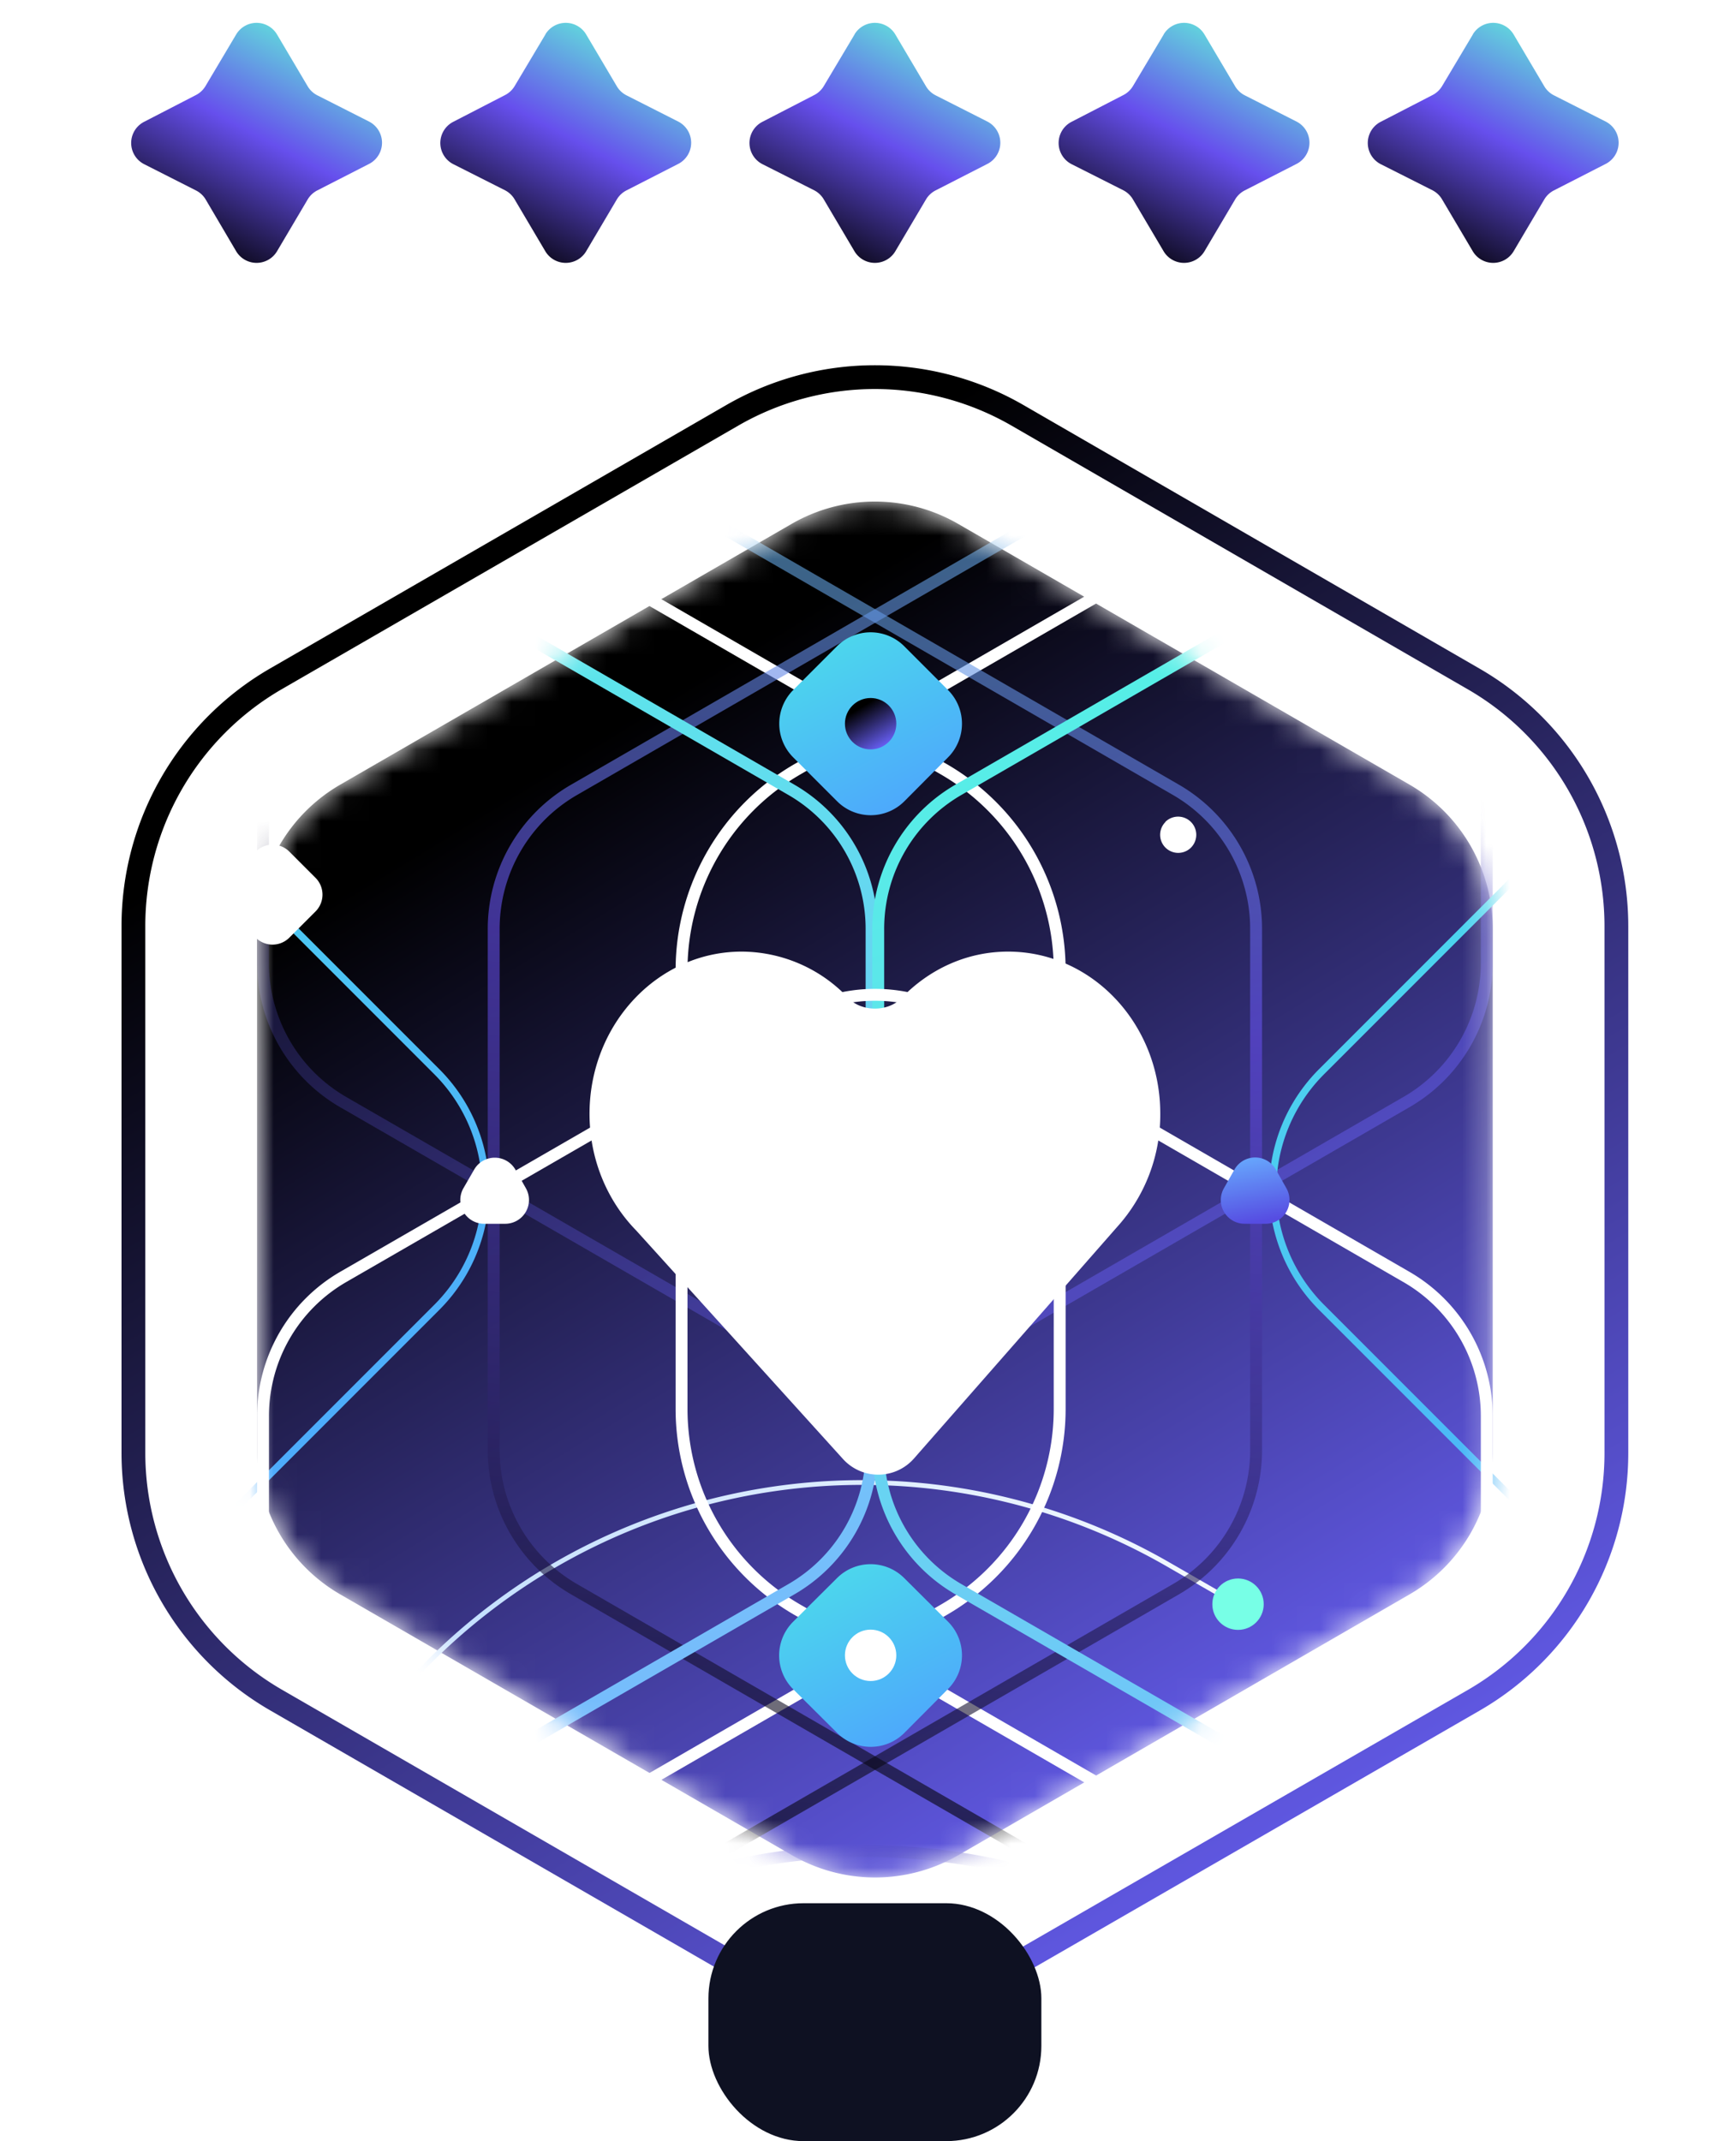 <svg xmlns="http://www.w3.org/2000/svg" width="73" height="90" fill="none"><path fill="url(#a)" d="M9.93 1.45a1 1 0 0 1 1.72 0l1.29 2.18a1 1 0 0 0 .41.38l2.17 1.1a1 1 0 0 1 0 1.78L13.35 8a1 1 0 0 0-.41.38l-1.29 2.18a1 1 0 0 1-1.72 0L8.64 8.37A1 1 0 0 0 8.23 8l-2.17-1.1a1 1 0 0 1 0-1.78L8.23 4a1 1 0 0 0 .41-.38z"/><path fill="url(#b)" d="M22.93 1.45a1 1 0 0 1 1.72 0l1.29 2.18a1 1 0 0 0 .41.38l2.17 1.1a1 1 0 0 1 0 1.78L26.35 8a1 1 0 0 0-.41.38l-1.29 2.18a1 1 0 0 1-1.72 0l-1.29-2.18a1 1 0 0 0-.4-.38l-2.18-1.1a1 1 0 0 1 0-1.78L21.23 4a1 1 0 0 0 .41-.38l1.3-2.18Z"/><path fill="url(#c)" d="M35.93 1.45a1 1 0 0 1 1.72 0l1.29 2.18a1 1 0 0 0 .41.38l2.17 1.1a1 1 0 0 1 0 1.78L39.35 8a1 1 0 0 0-.41.38l-1.29 2.18a1 1 0 0 1-1.72 0l-1.29-2.18a1 1 0 0 0-.4-.38l-2.18-1.1a1 1 0 0 1 0-1.78L34.23 4a1 1 0 0 0 .41-.38l1.3-2.18Z"/><path fill="url(#d)" d="M48.93 1.45a1 1 0 0 1 1.72 0l1.29 2.18a1 1 0 0 0 .41.38l2.17 1.1a1 1 0 0 1 0 1.78L52.35 8a1 1 0 0 0-.41.38l-1.29 2.18a1 1 0 0 1-1.72 0l-1.29-2.18a1 1 0 0 0-.4-.38l-2.18-1.1a1 1 0 0 1 0-1.78L47.23 4a1 1 0 0 0 .41-.38l1.3-2.18Z"/><path fill="url(#e)" d="M61.93 1.45a1 1 0 0 1 1.72 0l1.29 2.18a1 1 0 0 0 .41.38l2.17 1.1a1 1 0 0 1 0 1.78L65.35 8a1 1 0 0 0-.41.38l-1.29 2.18a1 1 0 0 1-1.72 0l-1.29-2.18a1 1 0 0 0-.4-.38l-2.18-1.1a1 1 0 0 1 0-1.78L60.23 4a1 1 0 0 0 .41-.38l1.3-2.18Z"/><path stroke="url(#f)" d="M30.79 17.46a12 12 0 0 1 12 0l19.18 11.08a12 12 0 0 1 6 10.39v22.14a12 12 0 0 1-6 10.4L42.79 82.53a12 12 0 0 1-12 0L11.61 71.46a12 12 0 0 1-6-10.39V38.93a12 12 0 0 1 6-10.4z"/><mask id="h" width="53" height="58" x="10" y="21" maskUnits="userSpaceOnUse" style="mask-type:alpha"><path fill="url(#g)" d="M33.29 22.02a7 7 0 0 1 7 0l18.98 10.96a7 7 0 0 1 3.5 6.06v21.92a7 7 0 0 1-3.5 6.06L40.3 77.98a7 7 0 0 1-7 0L14.31 67.02a7 7 0 0 1-3.5-6.06V39.04a7 7 0 0 1 3.5-6.06z"/></mask><g mask="url(#h)"><path fill="url(#i)" d="M33.29 22.02a7 7 0 0 1 7 0l18.98 10.96a7 7 0 0 1 3.5 6.06v21.92a7 7 0 0 1-3.5 6.06L40.3 77.98a7 7 0 0 1-7 0L14.31 67.02a7 7 0 0 1-3.5-6.06V39.04a7 7 0 0 1 3.5-6.06z"/><path stroke="url(#j)" stroke-width=".5" d="M33.42 1.76a6.75 6.75 0 0 1 6.75 0l18.98 10.96a6.75 6.75 0 0 1 3.37 5.84v21.92a6.75 6.75 0 0 1-3.37 5.84L40.17 57.28a6.75 6.75 0 0 1-6.75 0L14.44 46.33a6.75 6.75 0 0 1-3.38-5.85V18.56a6.75 6.75 0 0 1 3.38-5.84L33.42 1.76Z" opacity=".6"/><path stroke="url(#k)" stroke-width=".3" d="M67.05 33.57a7 7 0 0 1 9.9 0l11.48 11.48a7 7 0 0 1 0 9.9L76.95 66.43a7 7 0 0 1-9.9 0L55.57 54.95a7 7 0 0 1 0-9.9z"/><path stroke="url(#l)" stroke-width=".3" d="M-3.01 33.57a7 7 0 0 1 9.9 0l11.48 11.48a7 7 0 0 1 0 9.9L6.89 66.43a7 7 0 0 1-9.9 0l-11.48-11.48a7 7 0 0 1 0-9.9z"/><path stroke="url(#m)" stroke-width=".5" d="M49.3 125.82a25.73 25.73 0 0 1-38.6-22.29 25.73 25.73 0 1 1 38.6 22.29Z" opacity=".6"/><path stroke="url(#n)" stroke-width=".2" d="m69.98 107.56-14.72 7.12a28 28 0 0 1-26.18-.97l-5.71-3.3a25.78 25.78 0 0 1 1.67-45.53 25.78 25.78 0 0 1 24.1.89l3.37 1.94"/><path stroke="#fff" stroke-width=".5" d="M49.52 23.1a9.75 9.75 0 0 1 9.75 0l15.98 9.23a9.75 9.75 0 0 1 4.88 8.44v18.46a9.75 9.75 0 0 1-4.88 8.44L59.27 76.9a9.75 9.75 0 0 1-9.75 0l-15.98-9.23a9.75 9.75 0 0 1-4.88-8.44V40.77a9.75 9.75 0 0 1 4.88-8.44l15.98-9.23Z"/><path stroke="#fff" stroke-width=".5" d="M13.95 23.1a9.75 9.75 0 0 1 9.75 0l15.98 9.23a9.75 9.75 0 0 1 4.88 8.44v18.46a9.75 9.75 0 0 1-4.88 8.44L23.7 76.9a9.75 9.75 0 0 1-9.75 0l-15.98-9.23a9.75 9.75 0 0 1-4.88-8.44V40.77a9.75 9.75 0 0 1 4.88-8.44l15.98-9.23Z"/><path stroke="url(#o)" stroke-width=".5" d="M23.72 22.24a6.75 6.75 0 0 1 6.75 0L49.45 33.2a6.75 6.75 0 0 1 3.37 5.84v21.92a6.75 6.75 0 0 1-3.37 5.84L30.47 77.76a6.75 6.75 0 0 1-6.75 0L4.73 66.8a6.75 6.75 0 0 1-3.37-5.84V39.04a6.75 6.75 0 0 1 3.37-5.84l18.98-10.96Z" opacity=".6"/><path stroke="url(#p)" stroke-width=".5" d="M43.12 22.24a6.75 6.75 0 0 1 6.75 0L68.85 33.2a6.75 6.75 0 0 1 3.37 5.84v21.92a6.75 6.75 0 0 1-3.37 5.84L49.87 77.76a6.75 6.75 0 0 1-6.75 0L24.14 66.8a6.75 6.75 0 0 1-3.38-5.84V39.04a6.75 6.75 0 0 1 3.38-5.84l18.98-10.96Z" opacity=".6"/><path stroke="url(#q)" stroke-width=".5" d="M7.55 22.24a6.75 6.75 0 0 1 6.75 0L33.28 33.2a6.75 6.75 0 0 1 3.37 5.84v21.92a6.75 6.75 0 0 1-3.37 5.84L14.3 77.76a6.75 6.75 0 0 1-6.75 0L-11.43 66.8a6.75 6.75 0 0 1-3.38-5.84V39.04a6.75 6.75 0 0 1 3.38-5.84L7.55 22.24Z"/><path stroke="url(#r)" stroke-width=".5" d="M59.28 22.24a6.75 6.75 0 0 1 6.75 0L85.01 33.2a6.75 6.75 0 0 1 3.38 5.84v21.92A6.75 6.75 0 0 1 85 66.8L66.03 77.76a6.75 6.75 0 0 1-6.75 0L40.3 66.8a6.75 6.75 0 0 1-3.37-5.84V39.04a6.75 6.75 0 0 1 3.37-5.84l18.98-10.96Z"/><path stroke="#fff" stroke-width=".5" d="M33.42 42.72a6.75 6.75 0 0 1 6.75 0l18.98 10.96a6.75 6.75 0 0 1 3.37 5.84v21.92a6.75 6.75 0 0 1-3.37 5.84L40.17 98.24a6.75 6.75 0 0 1-6.75 0L14.44 87.28a6.75 6.75 0 0 1-3.38-5.84V59.52a6.75 6.75 0 0 1 3.38-5.85l18.98-10.95Z"/><g filter="url(#s)"><path fill="url(#t)" d="M35.2 27.16a2 2 0 0 1 2.82 0l1.85 1.85a2 2 0 0 1 0 2.82l-1.84 1.85a2 2 0 0 1-2.83 0l-1.85-1.85a2 2 0 0 1 0-2.82l1.85-1.85"/></g><g filter="url(#u)"><path fill="url(#v)" d="M35.2 66.33a2 2 0 0 1 2.82 0l1.85 1.84a2 2 0 0 1 0 2.82l-1.84 1.85a2 2 0 0 1-2.83 0L33.35 71a2 2 0 0 1 0-2.83z"/></g><circle cx="36.61" cy="30.42" r="1.08" fill="url(#w)"/><g filter="url(#x)"><path fill="url(#y)" d="M51.91 49.16a1 1 0 0 1 1.74 0l.44.78a1 1 0 0 1-.87 1.5h-.89a1 1 0 0 1-.86-1.5l.44-.78"/></g><g filter="url(#z)"><path fill="#fff" d="M19.94 49.16a1 1 0 0 1 1.73 0l.44.78a1 1 0 0 1-.86 1.5h-.9a1 1 0 0 1-.86-1.5l.45-.78"/></g><g filter="url(#A)"><path fill="#fff" d="M10.75 35.8a1 1 0 0 1 1.42 0l1.1 1.1a1 1 0 0 1 0 1.41l-1.1 1.1a1 1 0 0 1-1.42 0l-1.1-1.1a1 1 0 0 1 0-1.41z"/></g><g filter="url(#B)"><path fill="#fff" d="M49 34.55a.76.76 0 1 1 1.08 1.08.76.76 0 0 1-1.07-1.08"/></g><g filter="url(#C)"><circle cx="52.06" cy="67.43" r="1.08" fill="#77FFE6"/></g><circle cx="36.61" cy="69.58" r="1.08" fill="#fff"/><g filter="url(#D)"><circle cx="52.06" cy="67.43" r=".72" fill="#77FFE6"/></g></g><rect width="14" height="10" x="29.79" y="80" fill="#0E1122" rx="4"/><g filter="url(#E)"><path fill="#fff" fill-rule="evenodd" d="M37.9 41.96c-.56.58-1.66.58-2.22 0A6.19 6.19 0 0 0 31.19 40c-3.53 0-6.4 3.05-6.4 6.82 0 1.92.75 3.66 1.96 4.9l8.7 9.61a2 2 0 0 0 2.98-.02l8.54-9.73a7.03 7.03 0 0 0 1.82-4.77c0-3.76-2.86-6.81-6.4-6.81-1.75 0-3.33.75-4.49 1.96" clip-rule="evenodd"/></g><defs><linearGradient id="a" x1="-1.21" x2="4.12" y1="6" y2="-4.01" gradientUnits="userSpaceOnUse"><stop/><stop offset=".52" stop-color="#664FED"/><stop offset="1" stop-color="#61F3D9"/></linearGradient><linearGradient id="b" x1="11.79" x2="17.12" y1="6" y2="-4.01" gradientUnits="userSpaceOnUse"><stop/><stop offset=".52" stop-color="#664FED"/><stop offset="1" stop-color="#61F3D9"/></linearGradient><linearGradient id="c" x1="24.79" x2="30.12" y1="6" y2="-4.01" gradientUnits="userSpaceOnUse"><stop/><stop offset=".52" stop-color="#664FED"/><stop offset="1" stop-color="#61F3D9"/></linearGradient><linearGradient id="d" x1="37.79" x2="43.12" y1="6" y2="-4.01" gradientUnits="userSpaceOnUse"><stop/><stop offset=".52" stop-color="#664FED"/><stop offset="1" stop-color="#61F3D9"/></linearGradient><linearGradient id="e" x1="50.79" x2="56.12" y1="6" y2="-4.01" gradientUnits="userSpaceOnUse"><stop/><stop offset=".52" stop-color="#664FED"/><stop offset="1" stop-color="#61F3D9"/></linearGradient><linearGradient id="f" x1="72.79" x2="16.85" y1="122.54" y2="30.89" gradientUnits="userSpaceOnUse"><stop stop-color="#73E2CE"/><stop offset=".38" stop-color="#6C63FF"/><stop offset="1"/></linearGradient><linearGradient id="g" x1="66.79" x2="20.17" y1="110.45" y2="34.07" gradientUnits="userSpaceOnUse"><stop stop-color="#6C63FF"/><stop offset="1" stop-color="#7AB7FE"/></linearGradient><linearGradient id="i" x1="66.79" x2="20.17" y1="110.45" y2="34.07" gradientUnits="userSpaceOnUse"><stop stop-color="#73E2CE"/><stop offset=".38" stop-color="#6C63FF"/><stop offset="1"/></linearGradient><linearGradient id="j" x1="66.79" x2="20.17" y1="89.97" y2="13.59" gradientUnits="userSpaceOnUse"><stop stop-color="#73E2CE"/><stop offset=".38" stop-color="#6C63FF"/><stop offset="1"/></linearGradient><linearGradient id="k" x1="58.05" x2="91.36" y1="3.92" y2="66.98" gradientUnits="userSpaceOnUse"><stop stop-color="#4BFFDF"/><stop offset="1" stop-color="#4D9FFF"/></linearGradient><linearGradient id="l" x1="-12.01" x2="21.3" y1="3.92" y2="66.98" gradientUnits="userSpaceOnUse"><stop stop-color="#4BFFDF"/><stop offset="1" stop-color="#4D9FFF"/></linearGradient><linearGradient id="m" x1="6.43" x2="53.05" y1="43.08" y2="119.46" gradientUnits="userSpaceOnUse"><stop stop-color="#73E2CE"/><stop offset=".38" stop-color="#6C63FF"/><stop offset="1"/></linearGradient><linearGradient id="n" x1="-34.45" x2="58.47" y1="77.04" y2="61.16" gradientUnits="userSpaceOnUse"><stop stop-color="#9E98FF"/><stop offset=".48" stop-color="#B6D8FF"/><stop offset="1" stop-color="#fff"/></linearGradient><linearGradient id="o" x1="3.51" x2="9.83" y1="75.71" y2="5.94" gradientUnits="userSpaceOnUse"><stop/><stop offset=".52" stop-color="#664FED"/><stop offset="1" stop-color="#61F3D9"/></linearGradient><linearGradient id="p" x1="22.91" x2="29.23" y1="75.71" y2="5.94" gradientUnits="userSpaceOnUse"><stop/><stop offset=".52" stop-color="#664FED"/><stop offset="1" stop-color="#61F3D9"/></linearGradient><linearGradient id="q" x1="-2.55" x2="25.28" y1="9.1" y2="77.75" gradientUnits="userSpaceOnUse"><stop stop-color="#4BFFDF"/><stop offset="1" stop-color="#7AB7FE"/></linearGradient><linearGradient id="r" x1="49.19" x2="77.01" y1="9.1" y2="77.75" gradientUnits="userSpaceOnUse"><stop stop-color="#4BFFDF"/><stop offset="1" stop-color="#7AB7FE"/></linearGradient><linearGradient id="t" x1="33.56" x2="40.84" y1="20.35" y2="34.13" gradientUnits="userSpaceOnUse"><stop stop-color="#4BFFDF"/><stop offset="1" stop-color="#4D9FFF"/></linearGradient><linearGradient id="v" x1="33.56" x2="40.84" y1="59.51" y2="73.29" gradientUnits="userSpaceOnUse"><stop stop-color="#4BFFDF"/><stop offset="1" stop-color="#4D9FFF"/></linearGradient><linearGradient id="w" x1="37.69" x2="36.01" y1="32.59" y2="29.85" gradientUnits="userSpaceOnUse"><stop stop-color="#73E2CE"/><stop offset=".38" stop-color="#6C63FF"/><stop offset="1"/></linearGradient><linearGradient id="y" x1="51.88" x2="51.35" y1="51.53" y2="48.63" gradientUnits="userSpaceOnUse"><stop stop-color="#564DE2"/><stop offset="1" stop-color="#68AEFF"/></linearGradient><filter id="s" width="15.68" height="15.68" x="28.77" y="22.58" color-interpolation-filters="sRGB" filterUnits="userSpaceOnUse"><feFlood flood-opacity="0" result="BackgroundImageFix"/><feBlend in="SourceGraphic" in2="BackgroundImageFix" result="shape"/><feGaussianBlur result="effect1_foregroundBlur_1305_20439" stdDeviation="2"/></filter><filter id="u" width="15.68" height="15.68" x="28.77" y="61.74" color-interpolation-filters="sRGB" filterUnits="userSpaceOnUse"><feFlood flood-opacity="0" result="BackgroundImageFix"/><feBlend in="SourceGraphic" in2="BackgroundImageFix" result="shape"/><feGaussianBlur result="effect1_foregroundBlur_1305_20439" stdDeviation="2"/></filter><filter id="x" width="4.89" height="4.77" x="50.33" y="47.66" color-interpolation-filters="sRGB" filterUnits="userSpaceOnUse"><feFlood flood-opacity="0" result="BackgroundImageFix"/><feBlend in="SourceGraphic" in2="BackgroundImageFix" result="shape"/><feGaussianBlur result="effect1_foregroundBlur_1305_20439" stdDeviation=".5"/></filter><filter id="z" width="4.89" height="4.77" x="18.35" y="47.66" color-interpolation-filters="sRGB" filterUnits="userSpaceOnUse"><feFlood flood-opacity="0" result="BackgroundImageFix"/><feBlend in="SourceGraphic" in2="BackgroundImageFix" result="shape"/><feGaussianBlur result="effect1_foregroundBlur_1305_20439" stdDeviation=".5"/></filter><filter id="A" width="6.2" height="6.2" x="8.36" y="34.5" color-interpolation-filters="sRGB" filterUnits="userSpaceOnUse"><feFlood flood-opacity="0" result="BackgroundImageFix"/><feBlend in="SourceGraphic" in2="BackgroundImageFix" result="shape"/><feGaussianBlur result="effect1_foregroundBlur_1305_20439" stdDeviation=".5"/></filter><filter id="B" width="3.52" height="3.52" x="47.78" y="33.33" color-interpolation-filters="sRGB" filterUnits="userSpaceOnUse"><feFlood flood-opacity="0" result="BackgroundImageFix"/><feBlend in="SourceGraphic" in2="BackgroundImageFix" result="shape"/><feGaussianBlur result="effect1_foregroundBlur_1305_20439" stdDeviation=".5"/></filter><filter id="C" width="10.16" height="10.16" x="46.98" y="62.35" color-interpolation-filters="sRGB" filterUnits="userSpaceOnUse"><feFlood flood-opacity="0" result="BackgroundImageFix"/><feBlend in="SourceGraphic" in2="BackgroundImageFix" result="shape"/><feGaussianBlur result="effect1_foregroundBlur_1305_20439" stdDeviation="2"/></filter><filter id="D" width="15.44" height="15.44" x="44.34" y="59.71" color-interpolation-filters="sRGB" filterUnits="userSpaceOnUse"><feFlood flood-opacity="0" result="BackgroundImageFix"/><feColorMatrix in="SourceAlpha" result="hardAlpha" values="0 0 0 0 0 0 0 0 0 0 0 0 0 0 0 0 0 0 127 0"/><feOffset/><feGaussianBlur stdDeviation="3.5"/><feComposite in2="hardAlpha" operator="out"/><feColorMatrix values="0 0 0 0 0 0 0 0 0 0 0 0 0 0 0 0 0 0 0.25 0"/><feBlend in2="BackgroundImageFix" result="effect1_dropShadow_1305_20439"/><feBlend in="SourceGraphic" in2="effect1_dropShadow_1305_20439" result="shape"/></filter><filter id="E" width="32" height="29.99" x="20.79" y="36" color-interpolation-filters="sRGB" filterUnits="userSpaceOnUse"><feFlood flood-opacity="0" result="BackgroundImageFix"/><feColorMatrix in="SourceAlpha" result="hardAlpha" values="0 0 0 0 0 0 0 0 0 0 0 0 0 0 0 0 0 0 127 0"/><feOffset/><feGaussianBlur stdDeviation="2"/><feComposite in2="hardAlpha" operator="out"/><feColorMatrix values="0 0 0 0 0 0 0 0 0 0.462 0 0 0 0 1 0 0 0 1 0"/><feBlend in2="BackgroundImageFix" result="effect1_dropShadow_1305_20439"/><feBlend in="SourceGraphic" in2="effect1_dropShadow_1305_20439" result="shape"/></filter></defs></svg>
